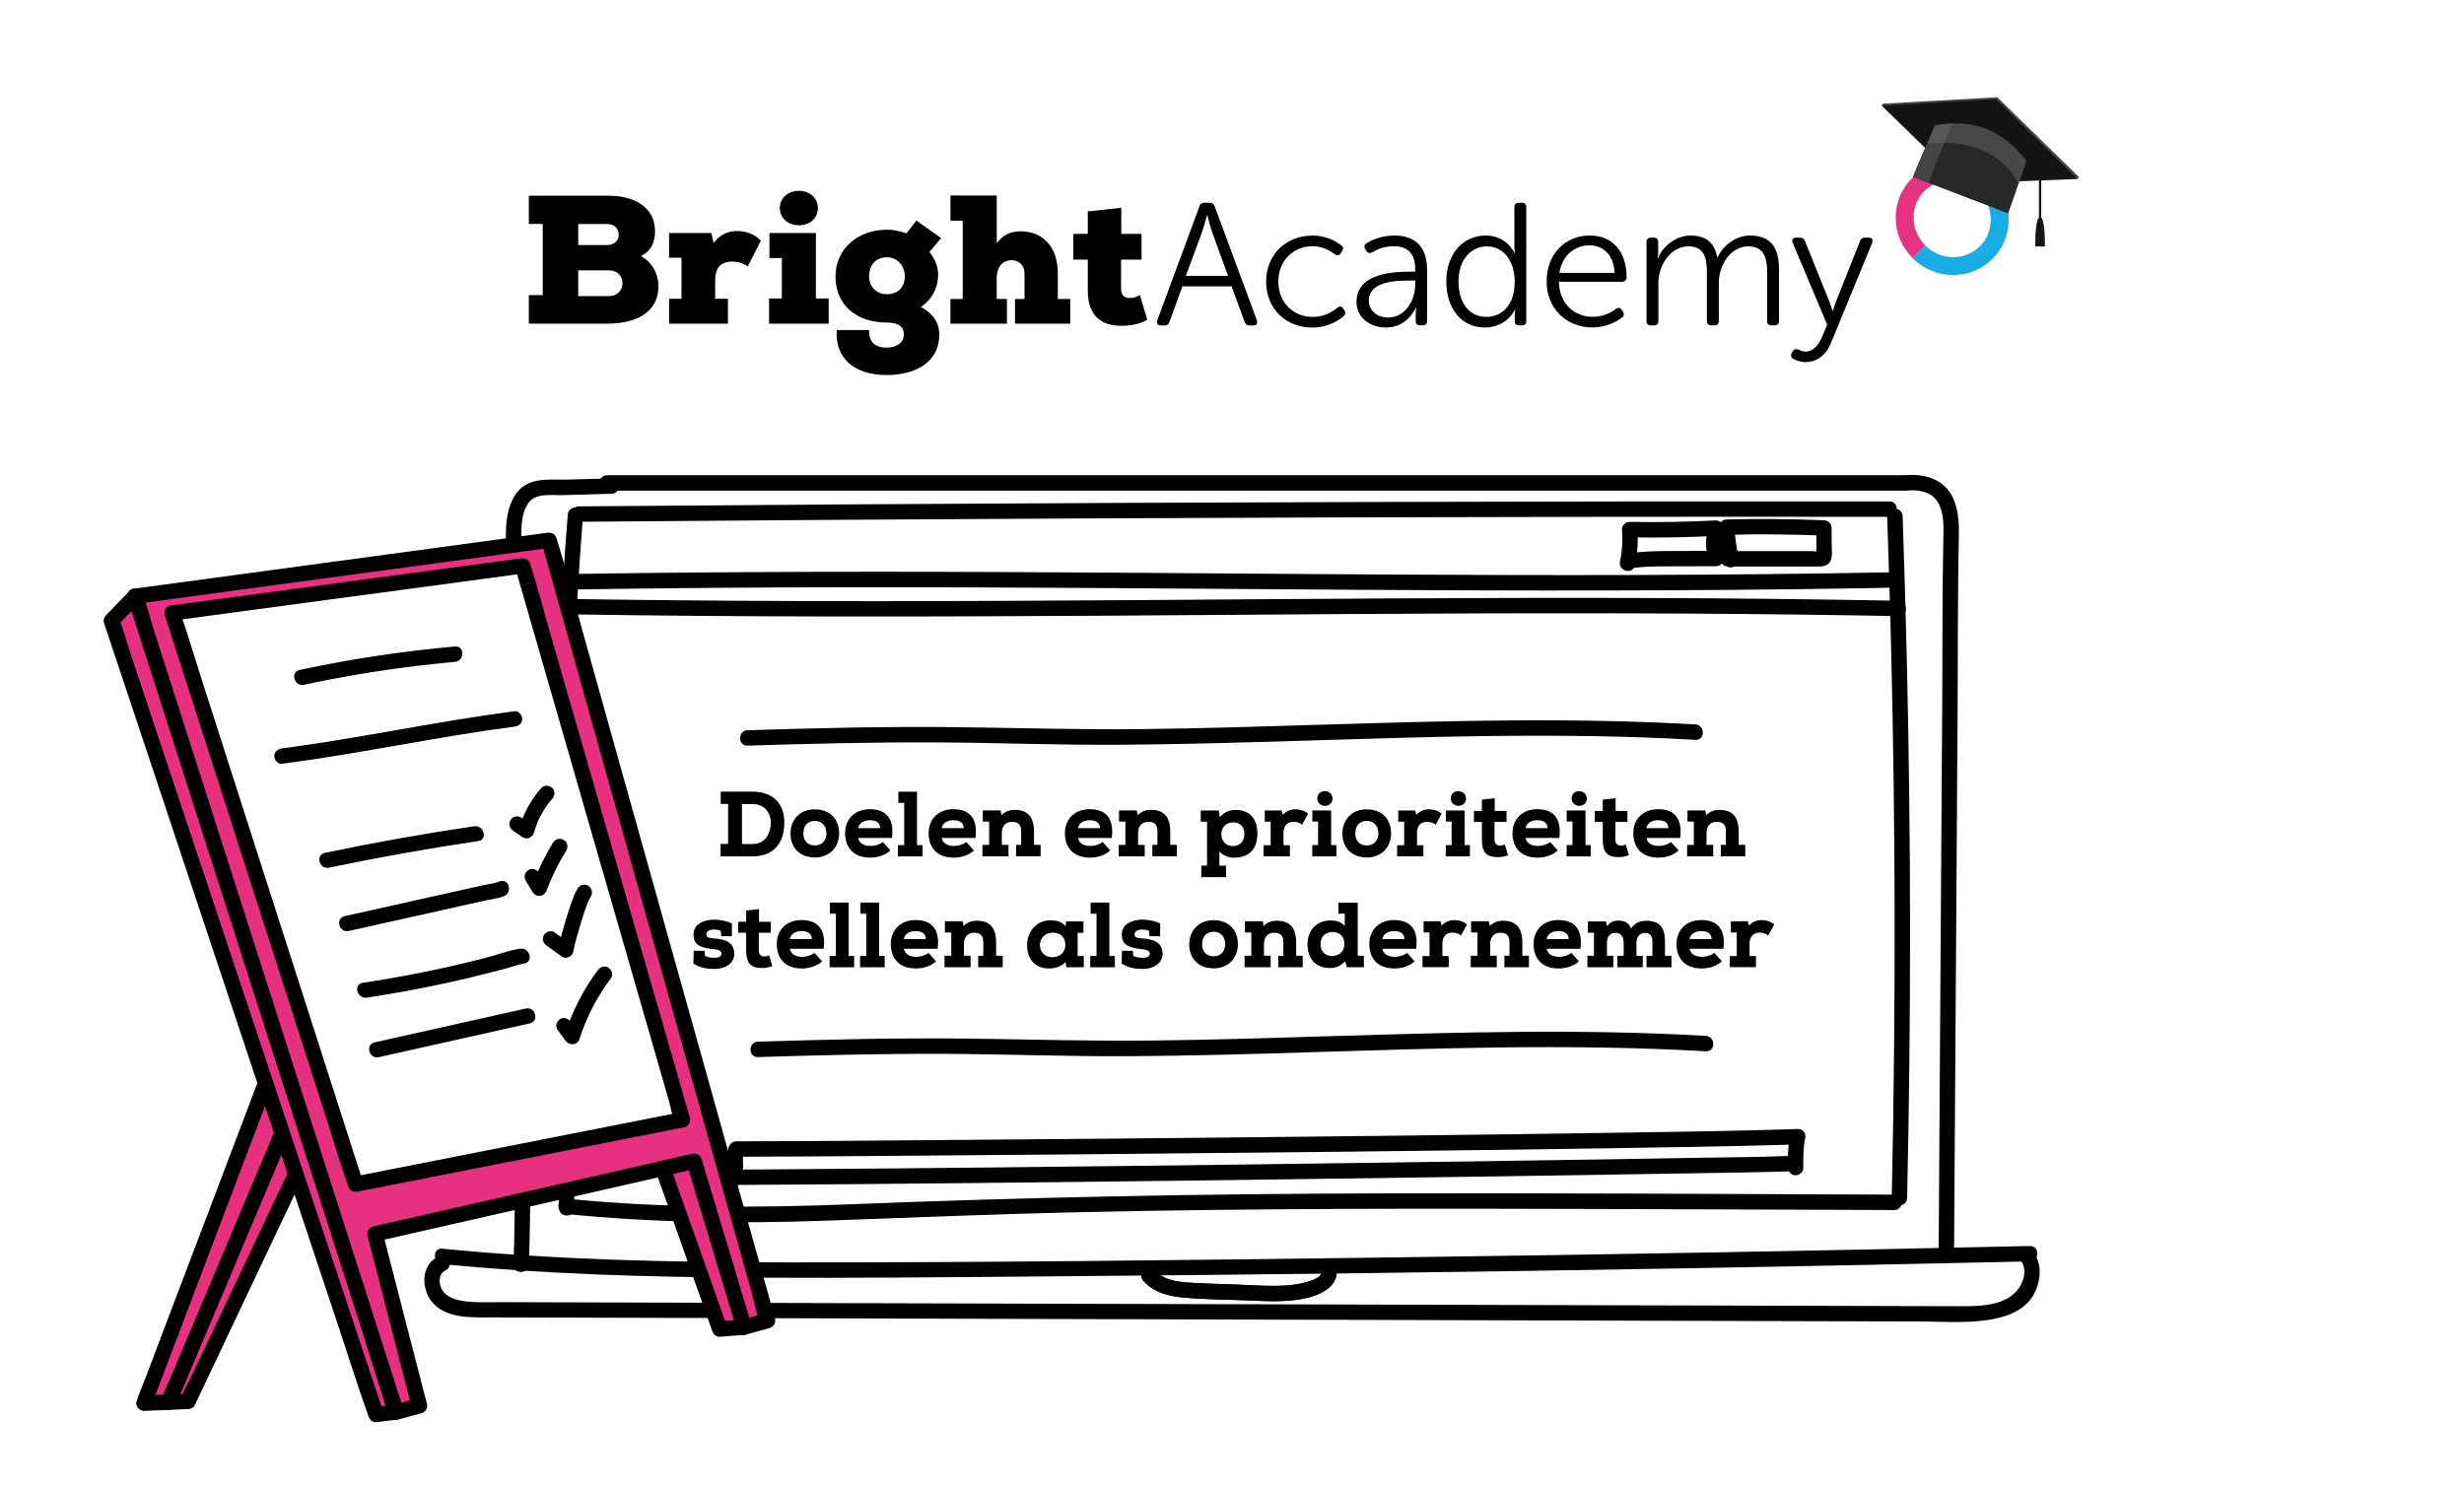 <?xml version="1.0" encoding="UTF-8"?> <svg xmlns="http://www.w3.org/2000/svg" viewBox="0 0 480 290"><defs><style>.b{fill:#e63381;}.c,.d{fill:#fff;}.e{fill:#141414;}.f{fill:#19ade4;}.g{fill:#444;}.h{fill:#282828;}.i{fill:#6b6b6b;mix-blend-mode:multiply;opacity:.49;}.d,.j{fill-rule:evenodd;}.j{fill:#e73180;}.k{isolation:isolate;}</style></defs><g class="k"><g id="a"><rect class="c" width="480" height="290"></rect><rect class="c" x="316.35" y="103.06" width="18.6" height="6.25"></rect><polygon class="c" points="110.95 118.22 110.56 235.75 206.01 235.75 334.59 234.57 369.69 233.78 371.27 138.33 369.29 119.4 110.95 118.22"></polygon><rect class="c" x="200.12" y="222.43" width="149.8" height="5.39"></rect><path d="M222.71,249.52c2.07,2.37,5.18,3.07,8.19,3.33,3.92,.33,7.89,.35,11.83,.5,3.74,.15,7.52,.41,11.22-.32,3.07-.61,7.01-2.27,6.4-6.06-.31-1.9-3.2-1.09-2.89,.8,.17,1.04-1.9,1.72-2.6,1.94-1.49,.46-3.03,.68-4.59,.77-3.16,.17-6.35-.07-9.5-.2-3.1-.12-6.22-.17-9.31-.38-2.41-.17-4.94-.58-6.61-2.49-1.27-1.46-3.39,.67-2.12,2.12h0Z"></path><rect class="c" x="200.12" y="222.43" width="149.8" height="5.39"></rect><path d="M103.04,246.39c.77-22.32-.5-44.63-.81-66.95-.15-11.16,.04-22.3,.64-33.44,.3-5.52,.44-11.03,.16-16.56-.28-5.59-.82-11.17-1.17-16.76-.19-3-.38-6.02-.31-9.02,.04-1.88,.25-4.1,1.39-5.67,1.45-2,4.49-1.46,6.66-1.52l9.55-.27c1.93-.05,1.93-3.05,0-3l-8.57,.24c-2.46,.07-5.45-.3-7.73,.8-3.53,1.69-4.28,6.23-4.3,9.73-.09,11.47,1.86,22.86,1.64,34.35-.11,5.78-.57,11.55-.78,17.32-.2,5.7-.26,11.4-.24,17.1,.04,11.49,.42,22.98,.73,34.47,.35,13.05,.59,26.12,.14,39.17-.07,1.93,2.93,1.93,3,0h0Z"></path><path d="M118.27,95.6h252.8c1.93,0,1.93-3,0-3H118.27c-1.93,0-1.93,3,0,3h0Z"></path><path d="M371.07,95.6c2.72-.27,5.55,.12,6.76,2.88,.83,1.9,.8,4.09,.75,6.12-.23,10.64-.15,21.3-.22,31.94-.15,22.9-.3,45.8-.45,68.71l-.25,38.73c-.01,1.93,2.99,1.93,3,0l.47-71.2,.23-35.73c.07-10.86,0-21.73,.23-32.59,.05-2.69-.07-5.53-1.39-7.94-1.83-3.34-5.56-4.27-9.13-3.91-1.9,.19-1.92,3.19,0,3h0Z"></path><path d="M86.15,246.29c19.93,1.96,39.97,2.54,59.99,2.65,20.11,.11,40.23-.1,60.34-.27,40.35-.32,80.69-.84,121.04-1.54,22.64-.39,45.28-.85,67.92-1.36,1.93-.04,1.93-3.04,0-3-40.34,.91-80.68,1.64-121.03,2.18-40.3,.54-80.61,1.04-120.91,1.01-22.47-.01-44.97-.47-67.35-2.67-1.92-.19-1.91,2.81,0,3h0Z"></path><path d="M110.6,100.29c-1.42,17.53-2.11,35.12-2.37,52.71s-.09,35.2,.18,52.8c.15,9.86,.32,19.73,.49,29.59,.03,1.93,3.03,1.93,3,0-.3-17.55-.64-35.1-.76-52.65-.12-17.59,0-35.19,.69-52.78,.39-9.9,.96-19.8,1.76-29.67,.16-1.92-2.84-1.91-3,0h0Z"></path><path d="M367.63,100.57c.61,17.22,1.03,34.45,1.26,51.68,.23,17.31,.26,34.63,.09,51.94-.09,9.74-.25,19.48-.46,29.21-.04,1.93,2.96,1.93,3,0,.38-17.23,.57-34.46,.57-51.69,0-17.31-.21-34.63-.6-51.94-.22-9.74-.51-19.47-.85-29.21-.07-1.92-3.07-1.93-3,0h0Z"></path><path d="M112.83,101.66c33.28-.28,66.56-.5,99.85-.66,33.11-.16,66.23-.26,99.34-.3,18.68-.02,37.36-.02,56.04,0,1.93,0,1.93-3,0-3-33.28-.03-66.57,0-99.85,.1-33.11,.09-66.23,.24-99.34,.45-18.68,.12-37.36,.26-56.04,.41-1.93,.02-1.93,3.02,0,3h0Z"></path><path d="M110.2,236.53c16.81,1.69,33.64,1.91,50.51,1.31,16.8-.6,33.59-1.31,50.41-1.68,33.67-.73,67.36-.71,101.04-.6,18.95,.06,37.9,.14,56.85,.2,1.93,0,1.93-2.99,0-3-33.9-.12-67.8-.34-101.7-.24-33.67,.1-67.31,.75-100.95,2.1-18.76,.75-37.44,.79-56.15-1.09-1.92-.19-1.91,2.81,0,3h0Z"></path><path d="M111.76,119.71c17.32,.27,34.64,.39,51.95,.41,16.83,.02,33.67-.05,50.5-.15,16.47-.1,32.93-.24,49.4-.34,16.54-.1,33.07-.17,49.61-.14,16.72,.03,33.45,.16,50.17,.44,2.14,.04,4.29,.08,6.43,.12,1.93,.04,1.93-2.96,0-3-16.77-.32-33.55-.49-50.33-.54-16.55-.05-33.11,0-49.66,.09-16.45,.09-32.9,.22-49.35,.33-16.78,.11-33.57,.2-50.35,.2-17.23,0-34.46-.09-51.69-.32-2.23-.03-4.45-.06-6.68-.1-1.93-.03-1.93,2.97,0,3h0Z"></path><path d="M112.56,114.84c17.34-.27,34.68-.39,52.02-.42,16.63-.02,33.26,.05,49.9,.15,16.4,.1,32.8,.24,49.2,.34,16.33,.1,32.66,.17,48.99,.14s33.47-.16,50.2-.44c2.13-.04,4.26-.07,6.39-.12,1.93-.04,1.93-3.04,0-3-16.8,.32-33.6,.49-50.39,.54s-32.71,0-49.06-.09c-16.39-.09-32.77-.23-49.15-.34-16.58-.11-33.15-.2-49.73-.2-17.25,0-34.49,.09-51.73,.32-2.21,.03-4.43,.06-6.64,.1-1.93,.03-1.93,3.03,0,3h0Z"></path><path d="M318.47,110.19c.5-2.3,.69-4.64,.5-6.99l-1.5,1.5c5.58,.1,11.17,0,16.75-.28l-1.45-1.9c-.58,2.22-.56,4.51,.06,6.71l1.45-1.9c-2.94,0-5.87,.02-8.81,.03-2.94,0-5.87,.06-8.79,.53l.8,2.89,.65-.24c.76-.28,1.28-1.02,1.05-1.85-.2-.73-1.08-1.33-1.85-1.05l-.65,.24c-1.83,.68-1.11,3.21,.8,2.89,2.75-.45,5.55-.42,8.32-.43l8.48-.02c.97,0,1.71-.96,1.45-1.9-.48-1.7-.5-3.41-.06-5.12,.23-.9-.45-1.95-1.45-1.9-5.58,.29-11.16,.39-16.75,.28-.76-.01-1.56,.7-1.5,1.5,.17,2.09,.05,4.15-.39,6.19-.41,1.88,2.48,2.69,2.89,.8h0Z"></path><path d="M338.71,108.67c-.44-1.97-.72-3.96-.83-5.97l-1.5,1.5c6.32-.16,12.63-.1,18.94,.16l-1.5-1.5,.02,2.82v2.07c0,.41,0,.5,.02,.26l.9-.69c-.53,.22-1.4,.06-1.98,.06h-16.14c-1.93,0-1.93,3,0,3h17.07c1.05,0,2.17,.07,2.8-.94,.53-.85,.33-2.05,.32-3l-.02-3.57c0-.84-.68-1.47-1.5-1.5-6.31-.26-12.63-.31-18.94-.16-.78,.02-1.55,.67-1.5,1.5,.13,2.28,.44,4.54,.94,6.77,.42,1.88,3.31,1.09,2.89-.8h0Z"></path><path d="M85.29,244.89c-3.22,1.53-3.25,5.97-1.32,8.54,2.74,3.64,8.14,3.24,12.16,3.25,11.6,.03,23.21,.07,34.81,.1,23.11,.07,46.22,.13,69.34,.2l69.71,.2,69.71,.2,34.86,.1c7.47,.02,21.83,1.7,22.76-9.1,.16-1.86-.42-3.5-1.58-4.94-1.21-1.5-3.32,.63-2.12,2.12,1.09,1.34,.83,3.24,.1,4.68-.95,1.89-2.69,3-4.69,3.58-2.15,.62-4.4,.67-6.62,.68-2.72,0-5.44-.01-8.16-.02l-32.39-.09-65.08-.18-65.08-.18-65.05-.18-32.33-.09-16.33-.05c-2.36,0-4.77,.12-7.13-.13-1.83-.2-4.12-.78-4.92-2.65-.52-1.24-.45-2.8,.87-3.43,1.74-.83,.22-3.42-1.51-2.59h0Z"></path><path d="M222.71,249.52c2.07,2.37,5.18,3.07,8.19,3.33,3.92,.33,7.89,.35,11.83,.5,3.74,.15,7.52,.41,11.22-.32,3.07-.61,7.01-2.27,6.4-6.06-.31-1.9-3.2-1.09-2.89,.8,.17,1.04-1.9,1.72-2.6,1.94-1.49,.46-3.03,.68-4.59,.77-3.16,.17-6.35-.07-9.5-.2-3.1-.12-6.22-.17-9.31-.38-2.41-.17-4.94-.58-6.61-2.49-1.27-1.46-3.39,.67-2.12,2.12h0Z"></path><path d="M147.67,205.96c12.13-.38,24.26-.68,36.39-.63,11.93,.05,23.84,.53,35.77,.46,23.97-.14,47.91-1.39,71.87-1.7,13.54-.17,27.09-.04,40.61,.74,1.93,.11,1.92-2.89,0-3-23.93-1.39-47.9-.71-71.84,.02-12.06,.37-24.12,.76-36.19,.89-11.93,.14-23.83-.24-35.75-.38-13.63-.16-27.26,.17-40.88,.6-1.93,.06-1.93,3.06,0,3h0Z"></path><path d="M145.64,145.28c12.13-.38,24.26-.68,36.39-.63,11.93,.05,23.84,.53,35.77,.46,23.97-.14,47.91-1.39,71.87-1.7,13.54-.17,27.09-.04,40.61,.74,1.93,.11,1.92-2.89,0-3-23.93-1.39-47.9-.71-71.84,.02-12.06,.37-24.12,.76-36.19,.89-11.93,.14-23.83-.24-35.75-.38-13.63-.16-27.26,.17-40.88,.6-1.93,.06-1.93,3.06,0,3h0Z"></path><g><rect class="c" x="200.12" y="222.43" width="149.8" height="5.39"></rect><path d="M141.86,224.01c-.14,1.08-.17,2.16-.09,3.25,.03,.4,.15,.77,.44,1.06,.26,.26,.69,.46,1.06,.44s.79-.14,1.06-.44,.47-.67,.44-1.06c-.08-1.08-.05-2.17,.09-3.25,.05-.35-.2-.82-.44-1.06-.26-.26-.69-.46-1.06-.44s-.79,.14-1.06,.44l-.23,.3c-.14,.23-.2,.49-.2,.76h0Z"></path><path d="M143.48,225.37c8.15,.01,16.29-.07,24.44-.12,14.55-.1,29.09-.22,43.64-.35,17.28-.16,34.55-.33,51.83-.52,16.4-.18,32.8-.39,49.19-.64,11.63-.18,23.26-.35,34.88-.68,.93-.03,1.86-.05,2.79-.08,1.93-.06,1.93-3.06,0-3-10.87,.35-21.74,.51-32.62,.68-15.94,.25-31.88,.46-47.82,.64-17.36,.2-34.71,.38-52.07,.54-15.15,.14-30.31,.27-45.46,.38-9.07,.07-18.15,.14-27.22,.15-.52,0-1.05,0-1.57,0-1.93,0-1.93,3,0,3h0Z"></path><path d="M348.57,221.96c-.24,1.83-.33,3.68-.27,5.53,.02,.78,.67,1.54,1.5,1.5s1.53-.66,1.5-1.5c-.06-1.85,.03-3.7,.27-5.53,.05-.35-.2-.82-.44-1.06-.26-.26-.69-.46-1.06-.44s-.79,.14-1.06,.44c-.29,.31-.39,.64-.44,1.06h0Z"></path><path d="M143.68,230.87c15-.07,30-.21,45.01-.36,17.1-.17,34.19-.37,51.29-.59,16.47-.21,32.94-.44,49.41-.68,12.91-.19,25.82-.39,38.74-.61,6.6-.11,13.2-.18,19.79-.39,.24,0,.48-.02,.72-.03,1.92-.09,1.93-3.09,0-3-5.65,.25-11.31,.26-16.96,.36-12.3,.22-24.6,.41-36.91,.59-16.2,.24-32.39,.47-48.59,.68-17.16,.22-34.33,.43-51.49,.61-15.36,.16-30.73,.31-46.1,.4-1.63,0-3.27,.02-4.9,.03-1.93,0-1.93,3.01,0,3h0Z"></path><path d="M132.75,230.02c0-2.79,0-5.59,0-8.38l-2.26,1.3,5.71,3.87,.81,.55v-2.59l-5.7,3.46-.83,.5c-.67,.41-.98,1.36-.54,2.05s1.33,.97,2.05,.54l5.7-3.46,.83-.5c1.01-.61,.93-1.96,0-2.59l-5.71-3.87-.81-.55c-.96-.65-2.26,.22-2.26,1.3,0,2.79,0,5.59,0,8.38,0,.78,.69,1.54,1.5,1.5s1.5-.66,1.5-1.5Z"></path></g><g><g><g><path d="M103.02,43.65v-5.52h15.46c5.02,0,9.12,2.17,9.12,6.94,0,1.89-.61,3.85-2.78,4.81,2.32,1.25,3.45,3.6,3.45,5.84,0,5.63-5.13,7.3-9.72,7.34h-15.53v-5.56h2.71v-13.86h-2.71Zm9.62,4.1h5.59c1.18,0,2.31-.68,2.31-2.03,0-1.03-.78-2.07-2.17-2.07h-5.73v4.1Zm0,9.94h5.95c1.82,0,2.67-1.25,2.67-2.49,0-1.64-1.18-2.53-2.67-2.53h-5.95v5.02Z"></path><path d="M130.34,50.21v-4.81h8.23l.46,1.96c1.07-1.53,2.67-2.35,4.56-2.35s3.56,.71,4.63,1.89l-2.56,5.02c-.86-.68-1.99-.96-3.03-.96-2.32,.04-3.31,1.35-3.31,3.56v3.7h2.49v4.84h-11.47v-4.84h2.42v-8.01h-2.42Z"></path><path d="M149.82,58.15h2.49v-7.87h-2.42v-4.88h9.05v12.75h2.49v4.91h-11.61v-4.91Zm2.1-17.6c0,2.17,1.85,3.35,3.78,3.35,1.78,0,3.63-1.18,3.63-3.35s-1.85-3.38-3.63-3.38c-1.92,0-3.78,1.14-3.78,3.38Z"></path><path d="M169.31,64.31c-.07,2.78,1.64,3.42,3.42,3.42s3.35-.85,3.35-2.6c0-1.25-.82-2.28-3.28-2.28-6.02,0-10.04-3.46-10.04-8.98s4.49-9.12,10.04-9.12c1.28,0,2.53,.28,3.78,.71,.64-.82,1.35-1.68,1.92-2.49l4.84,3.42-2.28,2.71c1.25,1.5,1.78,3.24,1.67,4.81-.04,2.21-1.21,4.45-3.31,5.91,3.38,1.85,3.56,4.35,3.56,5.31,0,5.77-5.06,7.94-10.26,7.94-6.41,0-10.08-3.35-9.72-8.76h6.3Zm0-10.44c0,2.1,1.53,3.46,3.49,3.46,1.82,0,3.46-1.1,3.46-3.46,0-2.03-1.42-3.74-3.46-3.74s-3.49,1.32-3.49,3.74Z"></path><path d="M185.16,43.01v-4.92h9.01v9.3c1.28-1.67,2.64-2.32,4.74-2.32,3.53,0,7.16,2.32,7.16,8.23v4.95h2.42v4.81h-10.76v-4.81h1.85v-4.95c0-1.67-1.18-2.6-2.46-2.6-2.07,0-2.96,1.64-2.96,3.49v4.06h2v4.81h-11.01v-4.81h2.39v-15.25h-2.39Z"></path><path d="M218.43,40.48v5.09h3.95v5.02h-3.99v5.77c.04,1.25,.75,1.71,1.75,1.71,.64,0,1.39-.25,1.92-.61l1.43,4.85c-1.5,.85-3.24,1.17-5.06,1.17-3.49,0-6.63-1.6-6.52-7.12v-5.77h-2.81v-5.02h2.81v-4.38l6.52-.71Z"></path></g><g><path d="M233.66,40.18c.14-.48,.48-.68,.92-.68h1.12c.44,0,.78,.2,.92,.68l8.23,22.24c.17,.61-.07,.99-.68,.99h-.75c-.48,0-.82-.2-.95-.68l-2.55-6.94h-9.59l-2.52,6.94c-.14,.48-.48,.68-.95,.68h-.71c-.65,0-.88-.37-.71-.99l8.23-22.24Zm5.58,13.57l-3.16-8.67c-.37-1.12-.88-3.13-.88-3.13h-.07s-.54,2.01-.92,3.13l-3.2,8.67h8.23Z"></path><path d="M255.63,45.89c2.92,0,4.83,1.26,5.68,1.94,.41,.31,.44,.71,.1,1.16l-.24,.37c-.31,.48-.68,.48-1.16,.17-.75-.58-2.24-1.56-4.32-1.56-3.74,0-6.66,2.82-6.66,6.9s2.92,6.87,6.7,6.87c2.38,0,4.01-1.12,4.83-1.8,.44-.34,.82-.27,1.12,.2l.24,.34c.27,.44,.17,.82-.2,1.16-.88,.71-2.92,2.18-6.09,2.18-5.1,0-8.98-3.64-8.98-8.94s3.91-8.98,8.98-8.98Z"></path><path d="M274.7,52.93h.99v-.54c0-3.3-1.8-4.42-4.22-4.42-1.9,0-3.37,.71-4.15,1.19-.48,.24-.85,.17-1.16-.27l-.2-.34c-.27-.44-.2-.88,.24-1.16,.88-.54,2.79-1.5,5.44-1.5,4.08,0,6.36,2.28,6.36,6.56v10.1c0,.54-.27,.85-.82,.85h-.54c-.54,0-.85-.27-.85-.85v-1.36c0-.78,.1-1.29,.1-1.29h-.07s-1.53,3.91-5.78,3.91c-2.89,0-5.78-1.7-5.78-5,0-5.58,7.14-5.88,10.44-5.88Zm-4.25,8.94c3.3,0,5.24-3.4,5.24-6.39v-.82h-.95c-2.69,0-8.09,.1-8.09,3.94,0,1.6,1.26,3.26,3.81,3.26Z"></path><path d="M289.43,45.89c4.15,0,5.61,3.43,5.61,3.43h.07s-.1-.58-.1-1.29v-7.68c0-.54,.31-.85,.85-.85h.65c.54,0,.82,.31,.82,.85v22.2c0,.54-.27,.85-.82,.85h-.58c-.54,0-.85-.27-.85-.82v-1.29c0-.61,.14-1.05,.14-1.05h-.07s-1.46,3.57-5.95,3.57-7.45-3.67-7.45-8.98,3.2-8.94,7.68-8.94Zm.1,15.85c2.86,0,5.54-2.04,5.54-6.9,0-3.47-1.77-6.83-5.44-6.83-3.03,0-5.51,2.52-5.51,6.83s2.21,6.9,5.41,6.9Z"></path><path d="M309.73,45.89c4.56,0,7.14,3.3,7.14,8.16,0,.48-.37,.85-.88,.85h-12.31c.1,4.35,3.09,6.83,6.63,6.83,2.14,0,3.71-.95,4.49-1.56,.48-.31,.85-.24,1.12,.2l.27,.41c.24,.41,.17,.82-.24,1.12-.92,.68-2.96,1.9-5.71,1.9-5.1,0-8.94-3.67-8.94-8.94,0-5.61,3.81-8.98,8.43-8.98Zm4.79,7.28c-.14-3.6-2.31-5.37-4.86-5.37-2.86,0-5.34,1.9-5.88,5.37h10.75Z"></path><path d="M320.75,47.15c0-.54,.31-.85,.85-.85h.61c.51,0,.82,.31,.82,.85v1.97c0,.68-.14,1.22-.14,1.22h.07c.85-2.31,3.6-4.45,6.29-4.45,3.16,0,4.79,1.46,5.27,4.28h.07c.95-2.18,3.43-4.28,6.29-4.28,4.15,0,5.68,2.41,5.68,6.63v10.03c0,.54-.31,.85-.85,.85h-.61c-.54,0-.85-.31-.85-.85v-9.45c0-2.79-.58-5.1-3.67-5.1-3.43,0-5.75,3.6-5.75,7.14v7.41c0,.54-.27,.85-.82,.85h-.65c-.54,0-.85-.31-.85-.85v-9.45c0-2.58-.37-5.1-3.6-5.1-3.47,0-5.85,3.67-5.85,7.14v7.41c0,.54-.27,.85-.82,.85h-.65c-.54,0-.85-.31-.85-.85v-15.4Z"></path><path d="M350.23,68.06c.37,.17,.88,.44,1.5,.44,1.53,0,2.55-1.33,3.2-2.82l1.02-2.41-6.73-15.98c-.24-.58,.03-.99,.65-.99h.78c.51,0,.78,.2,.95,.65l4.79,11.83c.31,.85,.61,1.8,.61,1.8h.07s.24-.95,.58-1.8l4.69-11.8c.17-.48,.44-.68,.95-.68h.75c.61,0,.88,.37,.68,.99l-8.06,19.59c-.88,2.21-2.65,3.67-4.93,3.67-.99,0-1.8-.34-2.35-.61-.44-.2-.58-.68-.37-1.09l.2-.37c.24-.44,.61-.54,1.02-.41Z"></path></g></g><g><path class="f" d="M380.51,53.6c-2.85,0-5.73-1.1-7.92-3.3l2.47-2.47c2.97,2.97,7.74,3.04,10.63,.15,1.39-1.39,2.14-3.25,2.12-5.25-.02-2.02-.83-3.93-2.28-5.38l2.47-2.47c2.1,2.1,3.27,4.87,3.3,7.81,.03,2.94-1.09,5.69-3.15,7.75-2.1,2.1-4.86,3.14-7.64,3.14"></path><path class="b" d="M372.59,50.3c-2.1-2.1-3.27-4.87-3.3-7.81-.03-2.94,1.09-5.69,3.15-7.75,4.25-4.25,11.23-4.18,15.56,.15l-2.47,2.47c-2.97-2.97-7.74-3.04-10.63-.15-1.39,1.39-2.14,3.25-2.12,5.25,.02,2.02,.83,3.93,2.28,5.38l-2.47,2.47Z"></path></g><g><polygon class="g" points="366.81 20.2 382.41 35.37 404.98 34.48 389.07 18.94 366.81 20.2"></polygon><polygon class="g" points="366.81 20.2 366.56 20.59 404.73 34.87 404.98 34.48 366.81 20.2"></polygon><polygon class="e" points="366.56 20.59 382.16 35.76 404.73 34.87 388.82 19.33 366.56 20.59"></polygon><path class="h" d="M394.76,31.37l-1.52,4.37-2.04,5.84-18.52-7.1c.07-.33,1.56-3.82,2.77-6.59,.82-1.88,1.5-3.43,1.5-3.43,7.23-1.46,13.18,.82,17.82,6.91Z"></path><path class="g" d="M380.44,24.03c-1.13,.04-2.3,.17-3.5,.42,0,0-.68,1.55-1.5,3.43-1.2,2.77-2.7,6.26-2.77,6.59l3.05,1.17c1.47-3.88,2.94-7.87,4.72-11.61Z"></path><path class="i" d="M394.76,31.37l-1.52,4.37s-.03-.06-.05-.08c-5.48-9.92-17.69-7.61-17.69-7.61l-.06-.15c.82-1.88,1.5-3.43,1.5-3.43,7.23-1.46,13.18,.82,17.82,6.91Z"></path></g><rect class="e" x="397.2" y="30.97" width=".44" height="11.68"></rect><path class="e" d="M397.42,42.28h.01c1.04,.05,.92,5.75,.92,5.75h-1.86s-.12-5.7,.92-5.75Z"></path></g><g><g><g><polygon class="j" points="74.51 150.99 28.07 273.4 32.87 273.2 83.25 153.77 74.51 150.99"></polygon><path d="M73.06,150.59l-4.65,12.26-11.07,29.18-13.38,35.27-11.64,30.68-3.81,10.04c-.6,1.58-1.31,3.16-1.81,4.77-.02,.07-.05,.14-.08,.21-.34,.9,.54,1.94,1.45,1.9l4.8-.2c.74-.03,1.18-.46,1.45-1.1l5.02-11.89,12.05-28.56,14.57-34.53,12.55-29.74,4.15-9.83c.65-1.53,1.43-3.07,1.96-4.65,.02-.07,.06-.14,.09-.21,.32-.77-.36-1.63-1.05-1.85l-8.74-2.78c-1.84-.59-2.63,2.31-.8,2.89l8.74,2.78-1.05-1.85-5.02,11.89-12.05,28.56-14.57,34.53-12.55,29.74-4.15,9.83c-.64,1.52-1.49,3.07-1.96,4.65-.02,.07-.06,.14-.09,.21l1.45-1.1-4.8,.2,1.45,1.9,4.65-12.26,11.07-29.18,13.38-35.27,11.64-30.68,3.81-10.04c.6-1.58,1.31-3.16,1.81-4.77,.02-.07,.05-.14,.08-.21,.69-1.81-2.21-2.59-2.89-.8Z"></path></g><g><polygon class="j" points="32.87 273.2 36.65 273.04 91.6 156.94 83.25 153.77 32.87 273.2"></polygon><path d="M32.87,274.7l3.77-.16c.5-.02,1.07-.26,1.3-.74l5.5-11.62,13.09-27.65,15.88-33.54,13.73-29c2.22-4.7,4.5-9.37,6.67-14.09,.03-.07,.06-.13,.09-.2,.44-.93,.06-1.84-.9-2.2l-8.35-3.16c-.83-.31-1.56,.36-1.85,1.05l-5.02,11.89-12.05,28.56-14.57,34.53-12.55,29.74-4.15,9.83c-.65,1.53-1.43,3.07-1.96,4.65-.02,.07-.06,.14-.09,.21-.32,.75,.34,1.64,1.05,1.85,.86,.25,1.53-.31,1.85-1.05l5.02-11.89,12.05-28.56,14.57-34.53,12.55-29.74,4.15-9.83c.64-1.51,1.5-3.07,1.96-4.65,.02-.07,.06-.14,.09-.21l-1.85,1.05,8.35,3.16-.9-2.2-5.5,11.62-13.09,27.65-15.88,33.54-13.73,29-4.51,9.53c-.69,1.47-1.67,3.01-2.16,4.56-.02,.07-.06,.13-.09,.2l1.3-.74-3.77,.16c-1.92,.08-1.93,3.08,0,3Z"></path></g><g><polygon class="j" points="26.31 116.17 21.7 120.95 73.25 275.59 77.2 275.13 26.31 116.17"></polygon><path d="M25.25,115.11l-4.61,4.78c-.36,.37-.55,.95-.39,1.46l5.15,15.44,12.31,36.94,14.92,44.77,12.85,38.56c2.07,6.22,4.03,12.5,6.23,18.68,.03,.08,.06,.17,.08,.25,.19,.57,.78,1.18,1.45,1.1l3.96-.46c.91-.11,1.77-.88,1.45-1.9l-5.08-15.87-12.16-37.97-14.7-45.9-12.73-39.75c-2.05-6.39-3.96-12.84-6.14-19.19-.03-.09-.06-.18-.09-.27-.59-1.83-3.48-1.05-2.89,.8l5.08,15.87,12.16,37.97,14.7,45.9,12.73,39.75,4.15,12.96c.65,2.03,1.12,4.28,1.99,6.23,.04,.08,.06,.18,.09,.27l1.45-1.9-3.96,.46,1.45,1.1-5.15-15.44-12.31-36.94-14.92-44.77-12.85-38.56-4.21-12.64c-.65-1.96-1.13-4.17-2.02-6.05-.04-.08-.06-.17-.08-.25l-.39,1.46,4.61-4.78c1.34-1.39-.78-3.51-2.12-2.12Z"></path></g><g><polygon class="j" points="77.2 275.13 81.71 273.92 73.07 240.4 135.21 226.28 144.94 258.59 149.54 257.31 106.97 105.25 26.31 116.17 77.2 275.13"></polygon><path d="M77.6,276.57l4.51-1.21c.79-.21,1.25-1.06,1.05-1.85l-7.56-29.32-1.08-4.19-1.05,1.85,21.01-4.78,33.47-7.61,7.66-1.74-1.85-1.05,8.5,28.25,1.22,4.06c.23,.77,1.05,1.27,1.85,1.05l4.6-1.28c.78-.22,1.27-1.06,1.05-1.85l-4.23-15.11-10.16-36.29-12.3-43.92-10.63-37.98c-1.72-6.15-3.27-12.38-5.18-18.48-.03-.09-.05-.18-.07-.26-.24-.86-1.04-1.16-1.85-1.05l-27.3,3.7-43.46,5.88-9.9,1.34c-.78,.11-1.27,1.15-1.05,1.85l5.08,15.87,12.16,37.97,14.7,45.9,12.73,39.75c2.05,6.39,3.96,12.84,6.14,19.19,.03,.09,.06,.18,.09,.27,.59,1.83,3.48,1.05,2.89-.8l-5.08-15.87-12.16-37.97-14.7-45.9-12.73-39.75-4.15-12.96c-.65-2.03-1.12-4.28-1.99-6.23-.04-.08-.06-.18-.09-.27l-1.05,1.85,27.3-3.7,43.46-5.88,9.9-1.34-1.85-1.05,4.23,15.11,10.16,36.29,12.3,43.92,10.63,37.98,3.52,12.58c.54,1.93,.92,4.03,1.65,5.91,.03,.08,.05,.18,.07,.26l1.05-1.85-4.6,1.28,1.85,1.05-8.5-28.25-1.22-4.06c-.24-.8-1.04-1.23-1.85-1.05l-21.01,4.78-33.47,7.61-7.66,1.74c-.8,.18-1.24,1.09-1.05,1.85l7.56,29.32,1.08,4.19,1.05-1.85-4.51,1.21c-1.86,.5-1.07,3.39,.8,2.89Z"></path></g><g><polygon class="j" points="129.13 227.66 140.21 258.96 144.94 258.59 135.21 226.28 129.13 227.66"></polygon><path d="M127.69,228.06l9.7,27.42,1.37,3.88c.21,.59,.77,1.15,1.45,1.1l4.73-.37c.94-.07,1.75-.9,1.45-1.9l-8.5-28.25-1.22-4.06c-.24-.8-1.04-1.23-1.85-1.05l-6.08,1.38c-1.88,.43-1.09,3.32,.8,2.89l6.08-1.38-1.85-1.05,8.5,28.25,1.22,4.06,1.45-1.9-4.73,.37,1.45,1.1-9.7-27.42-1.37-3.88c-.64-1.81-3.54-1.03-2.89,.8Z"></path></g><g><polygon class="d" points="33.55 119.44 69.27 230.72 132.95 218.19 101.84 110.26 33.55 119.44"></polygon><path d="M32.1,119.84l3.55,11.06,8.53,26.57,10.32,32.14,8.92,27.8c1.45,4.5,2.78,9.06,4.34,13.52,.02,.06,.04,.13,.06,.19,.26,.81,1.02,1.21,1.85,1.05l21.48-4.23,34.27-6.75,7.92-1.56c.79-.16,1.26-1.11,1.05-1.85l-3.09-10.72-7.42-25.75-9.02-31.28-7.74-26.85c-1.26-4.37-2.37-8.82-3.79-13.15-.02-.06-.03-.12-.05-.18-.25-.86-1.03-1.16-1.85-1.05l-23.19,3.12-36.66,4.93-8.45,1.14c-.81,.11-1.23,1.14-1.05,1.85,.23,.87,1.05,1.16,1.85,1.05l23.19-3.12,36.66-4.93,8.45-1.14-1.85-1.05,3.09,10.72,7.42,25.75,9.02,31.28,7.74,26.85,2.57,8.92c.39,1.36,.64,2.92,1.22,4.22,.02,.06,.03,.12,.05,.18l1.05-1.85-21.48,4.23-34.27,6.75-7.92,1.56,1.85,1.05-3.55-11.06-8.53-26.57-10.32-32.14-8.92-27.8c-1.45-4.5-2.78-9.06-4.34-13.52-.02-.06-.04-.13-.06-.19-.59-1.83-3.49-1.05-2.89,.8Z"></path></g></g><path d="M54.93,148.82c15.17-1.99,30.13-5.25,45.3-7.25,.81-.11,1.49-.61,1.5-1.5,0-.73-.7-1.61-1.5-1.5-15.17,1.99-30.13,5.25-45.3,7.25-.81,.11-1.49,.61-1.5,1.5,0,.73,.7,1.61,1.5,1.5h0Z"></path><path d="M64.08,169.06c9.64-2.02,19.34-3.75,29.09-5.19,1.9-.28,1.09-3.17-.8-2.89-9.75,1.44-19.44,3.17-29.09,5.19-1.89,.4-1.09,3.29,.8,2.89h0Z"></path><path d="M67.95,181.39l15.28-3.41,7.52-1.68,3.88-.87c1.14-.25,2.43-.38,3.51-.8,1.78-.69,1.01-3.59-.8-2.89-1.08,.42-2.38,.55-3.51,.8l-3.88,.87-7.52,1.68-15.28,3.41c-1.88,.42-1.09,3.31,.8,2.89h0Z"></path><path d="M71.46,194.38c5.22-.79,10.42-1.75,15.58-2.87,2.5-.55,5-1.13,7.48-1.76,1.32-.33,2.64-.68,3.95-1.03,1.19-.32,2.42-.8,3.64-.99,1.9-.3,1.09-3.19-.8-2.89-2.46,.39-4.94,1.35-7.36,1.96-2.56,.65-5.13,1.25-7.71,1.82-5.16,1.13-10.36,2.08-15.58,2.87-1.9,.29-1.09,3.18,.8,2.89h0Z"></path><path d="M73.79,205.98l29.43-6.59c1.88-.42,1.09-3.31-.8-2.89l-29.43,6.59c-1.88,.42-1.09,3.31,.8,2.89h0Z"></path><path d="M99.97,161.88l1.86,1.26c.81,.55,1.96-.01,2.2-.9,.18-.65,.39-1.29,.64-1.91,.01-.03,.11-.28,.04-.1s.03-.07,.04-.1c.07-.15,.13-.3,.2-.45,.15-.31,.3-.62,.47-.93,.31-.57,.65-1.13,1.03-1.67,.09-.13,.19-.27,.28-.4,.06-.08,.12-.16,.18-.25,.13-.18-.15,.18,0,.01,.22-.27,.44-.54,.67-.8,.52-.59,.62-1.55,0-2.12-.57-.52-1.57-.63-2.12,0-2.02,2.28-3.51,4.97-4.32,7.91l2.2-.9-1.86-1.26c-.65-.44-1.69-.15-2.05,.54-.4,.76-.16,1.58,.54,2.05h0Z"></path><path d="M102.41,171.56l1.34,2.25c.31,.52,.9,.8,1.49,.72,.63-.08,1.03-.5,1.25-1.07,.14-.38,.29-.75,.44-1.13,.06-.14,.11-.28,.17-.42-.09,.22,.13-.29,.15-.34,.29-.67,.6-1.33,.92-1.99,.66-1.34,1.38-2.64,2.16-3.91,.41-.67,.17-1.68-.54-2.05s-1.61-.18-2.05,.54c-1.65,2.7-3.02,5.55-4.15,8.5l2.74-.36-1.34-2.25c-.4-.67-1.37-.98-2.05-.54s-.97,1.33-.54,2.05h0Z"></path><path d="M106.48,184.23l2.98,2.16c.75,.55,2.03,0,2.2-.9,.37-1.91,.93-3.8,1.5-5.67,.33-1.09,.68-2.18,1.07-3.25,.08-.22,.16-.44,.25-.65,.05-.12,.1-.23,.14-.35,.03-.08-.12,.27,.03-.05,.14-.31,.28-.61,.47-.9,.44-.68,.14-1.66-.54-2.05-.73-.42-1.61-.15-2.05,.54-.48,.75-.79,1.62-1.1,2.45-.41,1.1-.77,2.22-1.11,3.35-.58,1.91-1.16,3.84-1.54,5.8l2.2-.9-2.98-2.16c-.66-.48-1.67-.11-2.05,.54-.44,.76-.12,1.58,.54,2.05h0Z"></path><path d="M108.59,200.61l1.57,2.15c.75,1.03,2.33,.94,2.74-.36,1.36-4.26,3.45-8.25,6.13-11.83,.49-.65,.11-1.68-.54-2.05-.77-.45-1.57-.11-2.05,.54-2.83,3.79-4.99,8.04-6.43,12.54l2.74-.36-1.57-2.15c-.48-.65-1.3-.98-2.05-.54-.65,.38-1.02,1.39-.54,2.05h0Z"></path><path d="M59.19,133.42c9.72-2.08,19.54-3.57,29.44-4.46,1.91-.17,1.93-3.17,0-3-10.16,.91-20.26,2.43-30.24,4.57-1.89,.4-1.09,3.3,.8,2.89h0Z"></path></g><g><path d="M140.38,166.86v-2.43h1.46v-7.8h-1.44v-2.39h6.16c4.3,0,6.34,2.66,6.23,6.21-.05,3.53-1.82,6.41-6.23,6.41h-6.18Zm6.18-2.41c2.68,0,3.51-2.18,3.6-4.03,.05-1.91-1.1-3.76-3.6-3.76h-2.02v7.8h2.02Z"></path><path d="M158.72,157.69c3.04,0,4.75,1.96,4.75,4.72,0,2.54-1.76,4.66-4.74,4.66s-4.74-1.98-4.74-4.66,1.82-4.72,4.72-4.72Zm.05,2.25c-1.51,0-2.27,1.04-2.27,2.47,0,1.24,.72,2.32,2.23,2.32s2.23-1.08,2.27-2.32c0-1.42-.86-2.47-2.23-2.47Z"></path><path d="M173.45,165.7c-.97,.95-2.58,1.4-3.89,1.4-3.47,0-4.93-2.12-4.93-4.79s1.87-4.65,4.81-4.65,4.84,1.57,4.32,5.6h-6.57c.13,.9,.94,1.57,2.43,1.57,.72,0,1.75-.27,2.36-.77l1.48,1.64Zm-2-4.34c.04-1.1-.88-1.55-2-1.55s-2.07,.5-2.29,1.55h4.29Z"></path><path d="M175,154.25h3.64v10.41h1.08v2.2h-4.79v-2.2h1.22v-8.23h-1.15v-2.18Z"></path><path d="M189.72,165.7c-.97,.95-2.58,1.4-3.89,1.4-3.47,0-4.93-2.12-4.93-4.79s1.87-4.65,4.81-4.65,4.84,1.57,4.32,5.6h-6.57c.13,.9,.94,1.57,2.43,1.57,.72,0,1.75-.27,2.36-.77l1.48,1.64Zm-2-4.34c.04-1.1-.88-1.55-2-1.55s-2.07,.5-2.29,1.55h4.29Z"></path><path d="M195.16,164.62h1.3v2.23h-5.08v-2.23h1.31v-4.54h-1.24v-2.18h3.46l.18,.92c.83-.83,1.82-1.03,2.52-1.03,2.43,0,3.82,1.15,3.82,4.34v2.48h1.28v2.23h-4.77v-2.23h.99v-2.47c0-.95-.14-2.02-1.75-2.02-1.22-.02-2.02,.81-2.02,2.18v2.3Z"></path><path d="M216.27,165.7c-.97,.95-2.57,1.4-3.89,1.4-3.48,0-4.93-2.12-4.93-4.79s1.87-4.65,4.81-4.65,4.84,1.57,4.32,5.6h-6.57c.12,.9,.94,1.57,2.43,1.57,.72,0,1.75-.27,2.36-.77l1.48,1.64Zm-2-4.34c.04-1.1-.88-1.55-2-1.55s-2.07,.5-2.29,1.55h4.29Z"></path><path d="M221.7,164.62h1.3v2.23h-5.08v-2.23h1.31v-4.54h-1.24v-2.18h3.46l.18,.92c.83-.83,1.82-1.03,2.52-1.03,2.43,0,3.82,1.15,3.82,4.34v2.48h1.28v2.23h-4.77v-2.23h.99v-2.47c0-.95-.14-2.02-1.75-2.02-1.22-.02-2.02,.81-2.02,2.18v2.3Z"></path><path d="M233.91,160.09v-2.18h3.55l.16,1.33c.74-.86,1.71-1.44,3.1-1.44,2.68,0,4.23,1.67,4.23,4.65s-1.62,4.66-4.59,4.66c-.9,0-1.96-.29-2.81-1.19v2.74h1.3v2.25h-4.83v-2.25h1.12v-8.57h-1.22Zm8.5,2.39c0-1.44-.83-2.25-2.21-2.25-1.51,0-2.27,1.17-2.27,2.3s.7,2.32,2.2,2.32c1.4,0,2.29-.92,2.29-2.38Z"></path><path d="M247.53,160.09h-1.15v-2.18h3.29l.23,.85c.68-.77,1.55-1.08,2.5-1.08,.79,0,1.75,.25,2.43,.86l-1.17,2.14c-.45-.38-1.08-.56-1.67-.56-.99,0-1.96,.56-1.96,2.12v2.45h1.24v2.16h-5.11v-2.16h1.37v-4.61Z"></path><path d="M259.31,157.91v6.75h1.03v2.2h-4.7v-2.2h1.13v-4.59h-1.12v-2.16h3.65Zm-2.7-2.34c0-.92,.72-1.42,1.46-1.42,.79,0,1.51,.52,1.51,1.46,0,.88-.72,1.4-1.48,1.4-.77-.02-1.49-.54-1.49-1.44Z"></path><path d="M266.24,157.69c3.04,0,4.75,1.96,4.75,4.72,0,2.54-1.76,4.66-4.74,4.66s-4.74-1.98-4.74-4.66,1.82-4.72,4.72-4.72Zm.05,2.25c-1.51,0-2.27,1.04-2.27,2.47,0,1.24,.72,2.32,2.23,2.32s2.23-1.08,2.27-2.32c0-1.42-.86-2.47-2.23-2.47Z"></path><path d="M273.54,160.09h-1.15v-2.18h3.29l.23,.85c.68-.77,1.55-1.08,2.5-1.08,.79,0,1.75,.25,2.43,.86l-1.17,2.14c-.45-.38-1.08-.56-1.67-.56-.99,0-1.96,.56-1.96,2.12v2.45h1.24v2.16h-5.11v-2.16h1.37v-4.61Z"></path><path d="M285.32,157.91v6.75h1.03v2.2h-4.7v-2.2h1.13v-4.59h-1.12v-2.16h3.65Zm-2.7-2.34c0-.92,.72-1.42,1.46-1.42,.79,0,1.51,.52,1.51,1.46,0,.88-.72,1.4-1.48,1.4-.77-.02-1.49-.54-1.49-1.44Z"></path><path d="M291.18,155.53v2.47h2.3v2.14h-2.34v3.49c0,1.1,.97,1.37,2.02,.92l.61,2.07c-.86,.32-1.35,.38-2.14,.38-2.05-.02-2.95-.95-2.95-3.37v-3.49h-1.55v-2.14h1.55v-2.2l2.5-.27Z"></path><path d="M303.46,165.7c-.97,.95-2.57,1.4-3.89,1.4-3.48,0-4.93-2.12-4.93-4.79s1.87-4.65,4.81-4.65,4.84,1.57,4.32,5.6h-6.57c.13,.9,.94,1.57,2.43,1.57,.72,0,1.75-.27,2.36-.77l1.48,1.64Zm-2-4.34c.04-1.1-.88-1.55-2-1.55s-2.07,.5-2.29,1.55h4.29Z"></path><path d="M308.86,157.91v6.75h1.03v2.2h-4.7v-2.2h1.13v-4.59h-1.12v-2.16h3.65Zm-2.7-2.34c0-.92,.72-1.42,1.46-1.42,.79,0,1.51,.52,1.51,1.46,0,.88-.72,1.4-1.48,1.4-.77-.02-1.49-.54-1.49-1.44Z"></path><path d="M314.73,155.53v2.47h2.3v2.14h-2.34v3.49c0,1.1,.97,1.37,2.02,.92l.61,2.07c-.86,.32-1.35,.38-2.14,.38-2.05-.02-2.95-.95-2.95-3.37v-3.49h-1.55v-2.14h1.55v-2.2l2.5-.27Z"></path><path d="M327,165.7c-.97,.95-2.57,1.4-3.89,1.4-3.48,0-4.93-2.12-4.93-4.79s1.87-4.65,4.81-4.65,4.84,1.57,4.32,5.6h-6.57c.13,.9,.94,1.57,2.43,1.57,.72,0,1.75-.27,2.36-.77l1.48,1.64Zm-2-4.34c.04-1.1-.88-1.55-2-1.55s-2.07,.5-2.29,1.55h4.29Z"></path><path d="M332.44,164.62h1.3v2.23h-5.08v-2.23h1.31v-4.54h-1.24v-2.18h3.46l.18,.92c.83-.83,1.82-1.03,2.52-1.03,2.43,0,3.82,1.15,3.82,4.34v2.48h1.28v2.23h-4.77v-2.23h.99v-2.47c0-.95-.14-2.02-1.75-2.02-1.22-.02-2.02,.81-2.02,2.18v2.3Z"></path><path d="M140.52,182.39l-.11-1.03c-.27-.14-.85-.25-1.37-.25-.74,0-1.44,.27-1.44,.99,0,.65,.88,.7,1.42,.74,2.21,.13,4.03,.72,4.03,3.03-.05,1.69-1.49,2.92-3.98,2.92-1.4,0-2.77-.27-4-1.04l.07-2.49h2.12l.09,.99c.34,.2,.92,.34,1.76,.36,.92,.02,1.44-.25,1.44-.83,0-.45-.54-.81-1.71-.86-2.11-.25-3.74-.68-3.74-2.77-.04-2.14,2.07-2.97,4.01-2.97,1.17,0,2.45,.25,3.48,.76l-.02,2.47h-2.07Z"></path><path d="M147.86,177.13v2.47h2.3v2.14h-2.34v3.49c0,1.1,.97,1.37,2.02,.92l.61,2.07c-.87,.32-1.35,.38-2.14,.38-2.05-.02-2.95-.95-2.95-3.37v-3.49h-1.55v-2.14h1.55v-2.2l2.5-.27Z"></path><path d="M160.14,187.3c-.97,.95-2.57,1.4-3.89,1.4-3.47,0-4.93-2.12-4.93-4.79s1.87-4.65,4.81-4.65,4.84,1.57,4.32,5.6h-6.57c.13,.9,.94,1.57,2.43,1.57,.72,0,1.75-.27,2.36-.77l1.48,1.64Zm-2-4.34c.04-1.1-.88-1.55-2-1.55s-2.07,.5-2.29,1.55h4.29Z"></path><path d="M161.68,175.85h3.64v10.41h1.08v2.2h-4.79v-2.2h1.22v-8.23h-1.15v-2.18Z"></path><path d="M167.62,175.85h3.64v10.41h1.08v2.2h-4.79v-2.2h1.22v-8.23h-1.15v-2.18Z"></path><path d="M182.35,187.3c-.97,.95-2.58,1.4-3.89,1.4-3.47,0-4.93-2.12-4.93-4.79s1.87-4.65,4.81-4.65,4.84,1.57,4.32,5.6h-6.57c.13,.9,.94,1.57,2.43,1.57,.72,0,1.75-.27,2.36-.77l1.48,1.64Zm-2-4.34c.04-1.1-.88-1.55-2-1.55s-2.07,.5-2.29,1.55h4.29Z"></path><path d="M187.78,186.22h1.3v2.23h-5.08v-2.23h1.31v-4.54h-1.24v-2.18h3.46l.18,.92c.83-.83,1.82-1.03,2.52-1.03,2.43,0,3.82,1.15,3.82,4.34v2.49h1.28v2.23h-4.77v-2.23h.99v-2.47c0-.95-.14-2.02-1.75-2.02-1.22-.02-2.02,.81-2.02,2.18v2.3Z"></path><path d="M211.13,186.28v2.18h-3.4l-.16-1.01c-1.03,1.01-2.12,1.24-3.26,1.24-2.52,0-4.23-1.66-4.23-4.57,0-2.41,1.64-4.66,4.32-4.81,1.24,0,2.32,.14,3.17,1.13l.11-.92h3.38v2.23h-1.13v4.52h1.21Zm-8.55-2.16c0,1.37,.94,2.38,2.41,2.38,1.57,0,2.54-1.04,2.54-2.39,.02-1.4-.81-2.38-2.43-2.38-1.49,0-2.52,1.04-2.52,2.4Z"></path><path d="M212.46,175.85h3.64v10.41h1.08v2.2h-4.79v-2.2h1.22v-8.23h-1.15v-2.18Z"></path><path d="M223.95,182.39l-.11-1.03c-.27-.14-.85-.25-1.37-.25-.74,0-1.44,.27-1.44,.99,0,.65,.88,.7,1.42,.74,2.21,.13,4.03,.72,4.03,3.03-.05,1.69-1.5,2.92-3.98,2.92-1.4,0-2.77-.27-4-1.04l.07-2.49h2.12l.09,.99c.34,.2,.92,.34,1.77,.36,.92,.02,1.44-.25,1.44-.83,0-.45-.54-.81-1.71-.86-2.11-.25-3.75-.68-3.75-2.77-.04-2.14,2.07-2.97,4.02-2.97,1.17,0,2.45,.25,3.47,.76l-.02,2.47h-2.07Z"></path><path d="M236.4,179.29c3.04,0,4.75,1.96,4.75,4.72,0,2.54-1.76,4.66-4.74,4.66s-4.74-1.98-4.74-4.66,1.82-4.72,4.72-4.72Zm.05,2.25c-1.51,0-2.27,1.04-2.27,2.47,0,1.24,.72,2.32,2.23,2.32s2.23-1.08,2.27-2.32c0-1.42-.86-2.47-2.23-2.47Z"></path><path d="M246.23,186.22h1.3v2.23h-5.08v-2.23h1.31v-4.54h-1.24v-2.18h3.46l.18,.92c.83-.83,1.82-1.03,2.52-1.03,2.43,0,3.82,1.15,3.82,4.34v2.49h1.28v2.23h-4.77v-2.23h.99v-2.47c0-.95-.14-2.02-1.75-2.02-1.22-.02-2.02,.81-2.02,2.18v2.3Z"></path><path d="M265.69,186.22v2.23h-3.31l-.36-1.17c-.76,.88-1.67,1.33-2.99,1.33-2.52,0-4.32-1.6-4.32-4.61s2-4.66,4.52-4.66c1.01,0,2.07,.25,2.74,1.08v-2.41h-1.24v-2.14h3.76v10.35h1.21Zm-8.44-2.25c0,1.48,.97,2.29,2.23,2.29,1.15,0,2.4-.65,2.4-2.3,0-1.98-1.41-2.36-2.29-2.36-1.22,0-2.34,.68-2.34,2.38Z"></path><path d="M275.57,187.3c-.97,.95-2.57,1.4-3.89,1.4-3.48,0-4.93-2.12-4.93-4.79s1.87-4.65,4.81-4.65,4.84,1.57,4.32,5.6h-6.57c.13,.9,.94,1.57,2.43,1.57,.72,0,1.75-.27,2.36-.77l1.48,1.64Zm-2-4.34c.04-1.1-.88-1.55-2-1.55s-2.07,.5-2.29,1.55h4.29Z"></path><path d="M278.48,181.68h-1.15v-2.18h3.29l.23,.85c.68-.77,1.55-1.08,2.5-1.08,.79,0,1.75,.25,2.43,.86l-1.17,2.14c-.45-.38-1.08-.56-1.67-.56-.99,0-1.96,.56-1.96,2.12v2.45h1.24v2.16h-5.11v-2.16h1.37v-4.61Z"></path><path d="M290.29,186.22h1.3v2.23h-5.08v-2.23h1.31v-4.54h-1.24v-2.18h3.46l.18,.92c.83-.83,1.82-1.03,2.52-1.03,2.43,0,3.82,1.15,3.82,4.34v2.49h1.28v2.23h-4.77v-2.23h.99v-2.47c0-.95-.14-2.02-1.75-2.02-1.22-.02-2.02,.81-2.02,2.18v2.3Z"></path><path d="M307.57,187.3c-.97,.95-2.57,1.4-3.89,1.4-3.48,0-4.93-2.12-4.93-4.79s1.87-4.65,4.81-4.65,4.84,1.57,4.32,5.6h-6.57c.13,.9,.94,1.57,2.43,1.57,.72,0,1.75-.27,2.36-.77l1.48,1.64Zm-2-4.34c.04-1.1-.88-1.55-2-1.55s-2.07,.5-2.29,1.55h4.29Z"></path><path d="M309.23,188.46v-2.23h1.28v-4.5h-1.19v-2.2h3.51l.25,.95c.5-.81,1.33-1.12,2.18-1.12,1.24,0,2.11,.5,2.48,1.55,.7-1.03,1.62-1.51,2.95-1.51,2.83,0,3.66,1.51,3.66,4.14v2.68h1.26v2.23h-4.86v-2.23h1.15v-2.61c0-.94-.2-1.84-1.44-1.84s-1.67,.99-1.67,1.96v2.49h1.22v2.23h-4.93v-2.23h1.22v-2.49c0-1.28-.61-1.98-1.57-1.98-1.06,0-1.69,.67-1.69,1.98v2.49h1.24v2.23h-5.06Z"></path><path d="M335.42,187.3c-.97,.95-2.57,1.4-3.89,1.4-3.48,0-4.93-2.12-4.93-4.79s1.87-4.65,4.81-4.65,4.84,1.57,4.32,5.6h-6.57c.13,.9,.94,1.57,2.43,1.57,.72,0,1.75-.27,2.36-.77l1.48,1.64Zm-2-4.34c.04-1.1-.88-1.55-2-1.55s-2.07,.5-2.29,1.55h4.29Z"></path><path d="M338.33,181.68h-1.15v-2.18h3.29l.23,.85c.68-.77,1.55-1.08,2.5-1.08,.79,0,1.75,.25,2.43,.86l-1.17,2.14c-.45-.38-1.08-.56-1.67-.56-.99,0-1.96,.56-1.96,2.12v2.45h1.24v2.16h-5.11v-2.16h1.37v-4.61Z"></path></g></g></g></svg> 